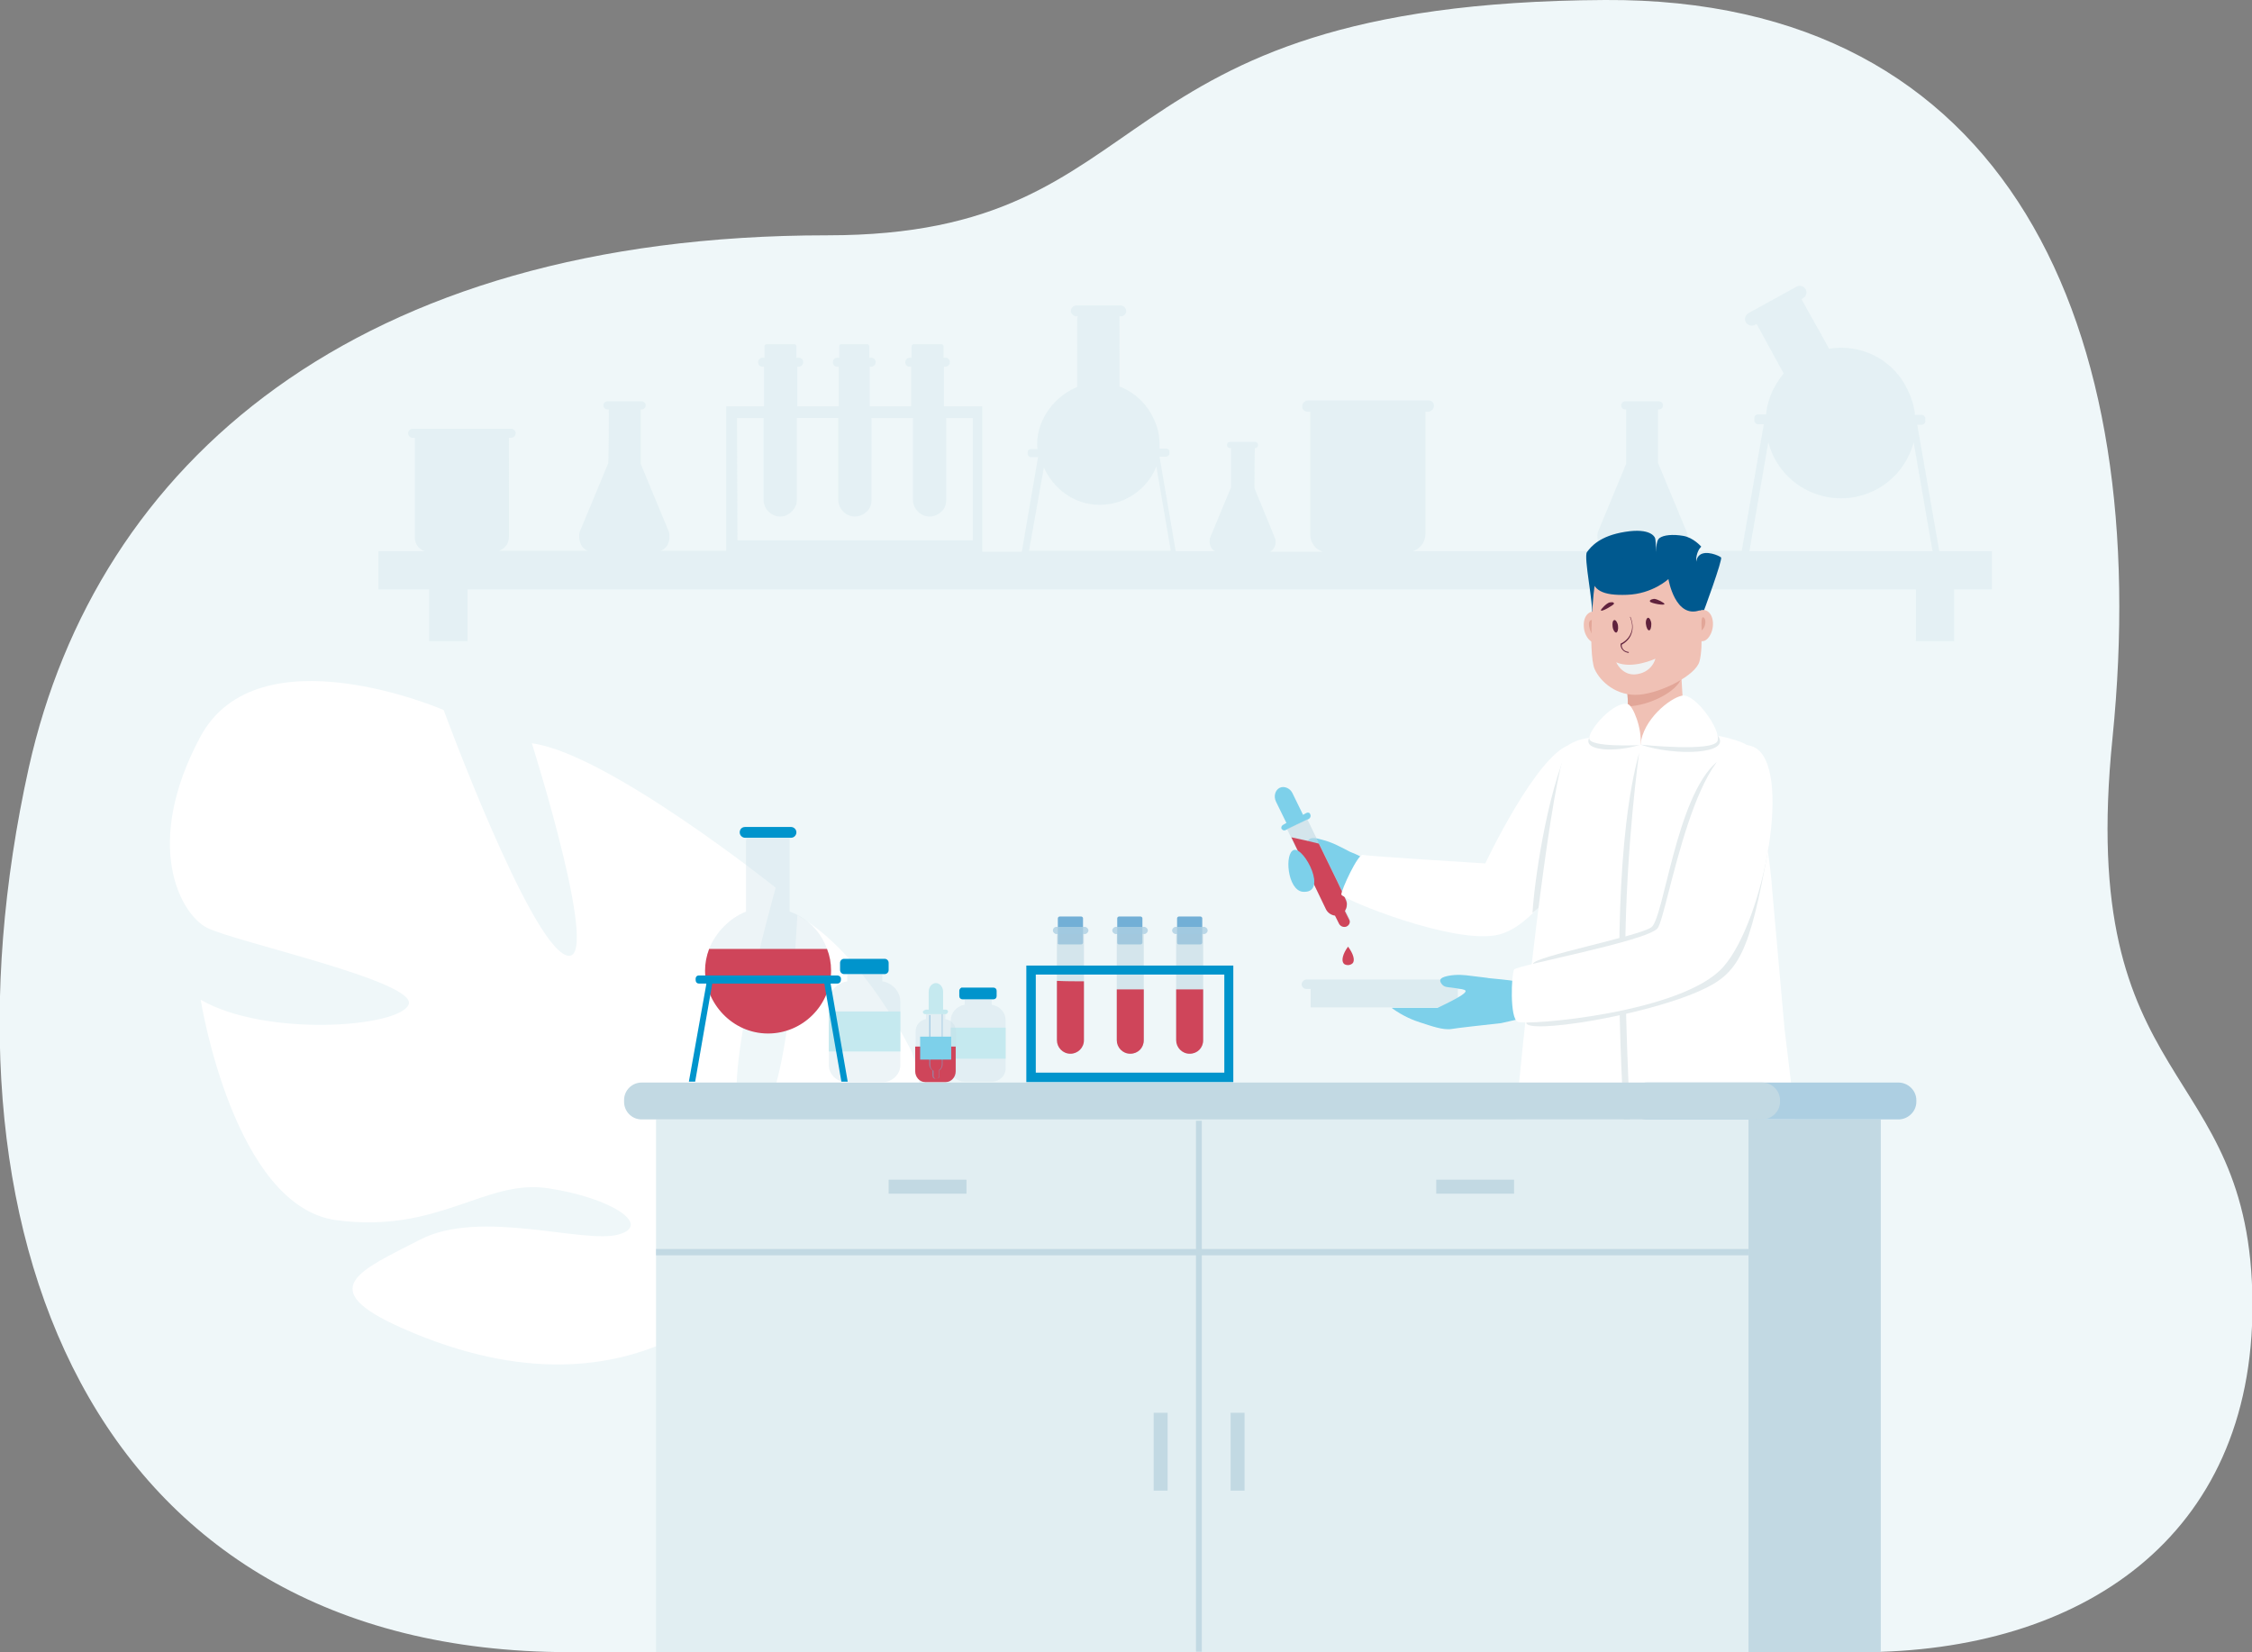 <?xml version="1.0" encoding="utf-8"?>
<!-- Generator: Adobe Illustrator 25.2.0, SVG Export Plug-In . SVG Version: 6.00 Build 0)  -->
<svg version="1.1" id="Layer_1" xmlns="http://www.w3.org/2000/svg" xmlns:xlink="http://www.w3.org/1999/xlink" x="0px" y="0px"
	 viewBox="0 0 500.5 367.2" style="enable-background:new 0 0 500.5 367.2;" xml:space="preserve">
<rect x="0" y="0" width="500.5" height="367.2" fill="#808080" stroke="none"/>
<style type="text/css">
	.st0{fill:#EFF7F9;}
	.st1{fill:#FFFFFF;}
	.st2{opacity:0.8;fill:#E1EEF2;enable-background:new    ;}
	.st3{opacity:0.4;fill:#C2D9E3;enable-background:new    ;}
	.st4{fill:#7DD0EA;}
	.st5{opacity:0.6;fill:#C2D9E3;enable-background:new    ;}
	.st6{fill:#CF455A;}
	.st7{fill:#00598F;}
	.st8{fill:#F0C1B5;}
	.st9{fill:#E2A698;}
	.st10{fill:#60223D;}
	.st11{fill:#EFF2F3;}
	.st12{fill:#ADCFE2;}
	.st13{fill:#AECFE2;}
	.st14{opacity:0.25;fill:#00598F;enable-background:new    ;}
	.st15{fill:#E5ECEE;}
	.st16{fill:#C2D9E3;}
	.st17{fill:#E1EEF2;}
	.st18{opacity:0.3;fill:#C2D9E3;enable-background:new    ;}
	.st19{fill:#0094CC;}
	.st20{fill:#C5E9EF;}
	.st21{opacity:0.5;fill:#72AFD6;enable-background:new    ;}
	.st22{fill:#72AFD6;}
	.st23{opacity:0.8;fill:#ADCFE2;enable-background:new    ;}
</style>
<g id="Layer_2_1_">
</g>
<g id="Layer_1_1_">
	<g>
		<path class="st0" d="M413.5,367.2c-102.4,0-140.9,0-286.9,0c-107.1,0-142.8-94.5-120.2-196.6C21.5,103,79.1,52.3,183.9,52.3
			c76.2,0,57.2-51.7,172.8-52.3c89.8-0.5,122,72.6,112.8,164c-8.1,79.6,30.9,70.7,31.1,125.8C500.8,341.9,462.3,367.2,413.5,367.2z"
			/>
	</g>
	<g>
		<path class="st1" d="M177.2,203.4c0,0-1.9,47.2-10.7,46.3s5.9-52.4,5.9-52.4s-37.4-29.9-54.2-32.1c0,0,15.9,50.2,7.6,47.1
			s-27.2-54.5-27.2-54.5s-41.3-17.9-54.1,6S40,203.1,46,206.2c6,3.1,47.1,12,44.8,17.1c-2.3,5.1-31.9,7.2-46.2-1.1
			c0,0,7.3,46,30.2,49c22.8,3,33-9.2,47-7.1s23.3,8.2,15.6,10.3c-7.8,2.1-30.6-5.8-44,1.1s-23.9,10.9-4,19.7
			c54.4,24.1,79.9-13.5,79.9-13.5s45.1-13.1,33.4-47.8C202.7,233.9,192.1,211.9,177.2,203.4z"/>
	</g>
	<g>
		<g>
			<path class="st2" d="M431,122.5l-4.9-28.1h1c0.4,0,0.8-0.3,0.8-0.8V93c0-0.4-0.4-0.8-0.8-0.8h-1.5c-0.2-2.1-0.9-4.2-2-6.3
				c-3.4-6.4-10.4-9.5-17.1-8.4c-3.1-5.7-3-5.3-6.1-11l0.3-0.2c0.7-0.4,1-1.3,0.6-2c-0.4-0.7-1.3-1-2-0.6l-10.7,5.9
				c-0.7,0.4-1,1.3-0.6,2s1.3,1,2,0.6l0.4-0.2c3.1,5.7,2.9,5.3,6,11c-1.2,1.5-2.2,3.1-2.9,4.9c-0.5,1.4-0.9,2.8-1,4.2h-1.8
				c-0.4,0-0.8,0.3-0.8,0.8v0.6c0,0.4,0.4,0.8,0.8,0.8h1.3l-4.9,28.1h-14c0.4-0.1,0.9-0.4,1.3-0.9c0.1-0.2,0.2-0.3,0.3-0.5
				c0.6-1.2,0.3-2.6,0.2-2.7l-6.4-15.4c0,0,0-7.9,0-11.9h0.2c0.5,0,0.9-0.4,0.9-0.9s-0.4-0.9-0.9-0.9h-7.5c-0.5,0-0.9,0.4-0.9,0.9
				s0.4,0.9,0.9,0.9h0.2c0,4,0,8.1,0,12.1l-6.3,15.2c0,0.1-0.4,1.8,0.6,3.2c0.1,0.1,0.2,0.3,0.3,0.4c0.3,0.3,0.6,0.4,0.9,0.6H314
				c1.2-0.4,2.2-1.3,2.6-2.6c0.1-0.4,0.2-0.7,0.2-1.1V91.5h0.6c0.3,0,0.6-0.1,0.9-0.4c0.2-0.2,0.4-0.5,0.4-0.9
				c0-0.7-0.5-1.2-1.2-1.2h-26.8c-0.3,0-0.6,0.1-0.9,0.4c-0.2,0.2-0.4,0.5-0.4,0.9c0,0.7,0.5,1.2,1.2,1.2h0.6v27.3
				c0,1.1,0.4,2,1.1,2.8c0.5,0.5,1,0.8,1.7,1h-11.8c0.3-0.1,0.6-0.3,0.8-0.6c0.8-1,0.4-2.3,0.4-2.3l-4.6-11.2c0-2.9,0-5.9,0.1-8.9
				c0.4,0,0.7-0.3,0.7-0.7c0-0.4-0.3-0.7-0.7-0.7h-5.5c-0.4,0-0.7,0.3-0.7,0.7c0,0.4,0.3,0.7,0.7,0.7h0.2c0,2.9,0,5.8,0,8.7
				l-4.7,11.3c0,0.1-0.3,1.3,0.4,2.3c0.2,0.3,0.5,0.5,0.8,0.6h-8.8l-3.6-21h1.4c0.4,0,0.8-0.3,0.8-0.8v-0.3c0-0.4-0.3-0.7-0.8-0.7
				h-1.4c0-0.4,0-0.7,0-1.1c0-1.6-0.3-3.2-0.9-4.6c-1.4-3.7-4.3-6.7-8-8.1V70.8c0-0.2,0-0.4,0-0.5h0.3c0.7,0,1.2-0.6,1.2-1.2
				s-0.6-1.2-1.2-1.2h-9.9c-0.7,0-1.2,0.6-1.2,1.2s0.6,1.2,1.2,1.2h0.3c0,0.2-0.1,0.3-0.1,0.5V86c-3.8,1.6-6.6,4.6-8,8.1
				c-0.6,1.5-0.9,3.1-0.9,4.6c0,0.4,0,0.7,0.1,1.1h-1.5c-0.4,0-0.7,0.3-0.7,0.7v0.3c0,0.4,0.3,0.8,0.7,0.8h1.6l-3.6,21h-8.8V90.3
				h-8.5v-8.2c0-0.2,0-0.4,0-0.6h0.3c0.5,0,1-0.4,1-1s-0.4-1-1-1h-0.4V77c0-0.3-0.2-0.5-0.5-0.5h-6.1c-0.3,0-0.5,0.2-0.5,0.5v2.5
				h-0.4c-0.5,0-1,0.4-1,1s0.4,1,1,1h0.3c0,0.2,0,0.4,0,0.6v8.2h-9.2v-8.2c0-0.2,0-0.4,0-0.6h0.3c0.5,0,1-0.4,1-1s-0.4-1-1-1h-0.4
				V77c0-0.3-0.2-0.5-0.5-0.5H187c-0.3,0-0.5,0.2-0.5,0.5v2.5h-0.4c-0.5,0-1,0.4-1,1s0.4,1,1,1h0.3c0,0.2,0,0.4,0,0.6v8.2h-9.2v-8.2
				c0-0.2,0-0.4,0-0.6h0.3c0.5,0,1-0.4,1-1s-0.4-1-1-1H177V77c0-0.3-0.2-0.5-0.5-0.5h-6.1c-0.3,0-0.5,0.2-0.5,0.5v2.5h-0.4
				c-0.5,0-1,0.4-1,1s0.4,1,1,1h0.3c0,0.2,0,0.4,0,0.6v8.2h-8.4v32.1h-14.6c0.4-0.1,0.9-0.4,1.3-0.9c1-1.3,0.6-3.1,0.6-3.2
				l-6.3-15.2c0-4,0-8.1,0-12.1h0.2c0.5,0,0.9-0.4,0.9-0.9s-0.4-0.9-0.9-0.9H135c-0.5,0-0.9,0.4-0.9,0.9s0.4,0.9,0.9,0.9h0.3
				c0,4,0,7.9-0.1,11.9l-6.4,15.4c0,0.1-0.4,1.8,0.6,3.2c0.4,0.5,0.9,0.8,1.3,0.9h-19.8c1.3-0.4,2.2-1.6,2.2-3V97.3h0.5
				c0.5,0,1-0.4,1-1c0-0.3-0.1-0.5-0.3-0.7s-0.4-0.3-0.7-0.3H91.7c-0.5,0-1,0.4-1,1c0,0.3,0.1,0.5,0.3,0.7s0.4,0.3,0.7,0.3h0.5v22.2
				c0,1.4,0.9,2.6,2.2,3H84.1v8.5h11.3v11.5h8.5V131h321.9v11.5h8.5V131h8.4v-8.5C442.6,122.5,431,122.5,431,122.5z M163.8,92.9h5.9
				v18.2c0,2,1.7,3.7,3.7,3.7c0.5,0,1-0.1,1.4-0.3c1.3-0.6,2.3-1.9,2.3-3.4c0-5.5,0-18.2,0-18.2h9.2v18.2c0,2,1.7,3.7,3.7,3.7
				c1.3,0,2.4-0.7,3.1-1.6c0.4-0.6,0.6-1.3,0.6-2.1V92.9h9.2v18.2c0,2,1.7,3.7,3.7,3.7c1.3,0,2.4-0.7,3.1-1.6
				c0.4-0.6,0.6-1.3,0.6-2.1V92.9h5.9v27.2h-52.3L163.8,92.9L163.8,92.9z M232,103.9c2.1,4.7,6.7,8.3,12.4,8.3s10.6-3.5,12.6-8.5
				l3.2,18.7h-31.5L232,103.9z M388.8,122.5l4.2-24.2c0.4,1.3,0.8,2.6,1.5,3.8c4.5,8.1,14.6,11,22.7,6.6c4.2-2.3,7-6.2,8.1-10.4
				l4.2,24.2H388.8z"/>
			<g>
				<g>
					<path class="st3" d="M325,217.7h-34.6c-0.5,0-1,0.4-1.1,0.9c-0.1,0.6,0.4,1.2,1,1.2h1l0,0v4.1l0,0H324l0,0v-4.1l0,0h0.9
						c0.5,0,1-0.4,1.1-0.9C326.1,218.2,325.6,217.7,325,217.7z"/>
					<path class="st4" d="M336.4,218c-0.1,2.7,0.9,5.9,0.7,8.6c0,0-3.4,0.8-3.5,0.8c-3.6,0.4-10,1.1-11,1.3
						c-1.9,0.3-4.6-0.7-6.8-1.4c-1.6-0.5-3.9-1.4-6.4-3.2V224h10.1l0,0c5.3-2.5,6.4-3.4,6.2-3.8c-0.1-0.3-1-0.4-3.1-0.7
						c-0.9-0.1-1.6-0.1-2.1-0.7c-0.1-0.1-0.5-0.6-0.4-1s0.7-0.7,1.7-0.9c2-0.4,3.7-0.2,5.2,0c2.3,0.3,3.5,0.4,3.9,0.5
						c0.7,0.1,4.8,0.4,5.8,0.7C336.9,217.9,336.4,218,336.4,218z"/>
					<path class="st4" d="M302.8,190.6c-1.4,2.4-2.7,6.4-4,8.8c-0.5-0.6-1.1-1.2-1.7-1.9c-0.9-2-1.9-5.6-2.9-7.6
						c-0.3-0.2-0.9-0.5-1.6-0.8c-1.3-0.6-1.8-0.7-2-1.2c-0.1-0.4,0-1,0.3-1.3c0.5-0.5,1.4-0.4,2.8,0c2.4,0.6,4,1.5,6.3,2.7
						C300.8,189.6,301.7,190,302.8,190.6z"/>
					<g>
						<path class="st4" d="M290.9,182l-5.2,2.5c-0.2,0.1-0.5,0.1-0.7-0.1c-0.1-0.1-0.1-0.1-0.2-0.2c-0.1-0.3,0-0.7,0.4-0.9l0.7-0.4
							l-2.3-4.7c-0.6-1.2-0.2-2.6,0.8-3.1s2.4,0.1,2.9,1.3l2.3,4.7l0.7-0.4c0.4-0.2,0.8-0.1,0.9,0.3
							C291.4,181.4,291.2,181.8,290.9,182z"/>
						<path class="st5" d="M299.3,205.9c-0.6,0.3-1.4,0-1.7-0.6l-0.9-1.8c-0.8-0.1-1.6-0.6-2-1.4l-8.5-17.5
							c-0.1-0.1-0.1-0.2-0.1-0.4l4.4-2.1c0.1,0.1,0.1,0.2,0.2,0.3l8.5,17.5c0.4,0.8,0.3,1.7-0.2,2.4l0.9,1.8
							C300.2,204.9,299.9,205.6,299.3,205.9z"/>
						<path class="st6" d="M299.3,205.9c-0.6,0.3-1.4,0-1.7-0.6l-0.9-1.8c-0.8-0.1-1.6-0.6-2-1.4l-7.7-16c2,0.4,4.1,0.9,6.1,1.4
							c3.3,6.7,5.6,11.5,6,12.5c0.1,0.2,0.3,0.7,0.2,1.3c0,0.4-0.2,0.8-0.4,1.2l0.9,1.8C300.2,204.9,299.9,205.6,299.3,205.9z"/>
						<path class="st6" d="M300.6,214.1c-0.2,0.2-0.6,0.4-1,0.4c-0.5,0-0.9-0.2-1-0.4c-0.5-0.6-0.2-2.1,1-3.7
							C300.8,212,301.2,213.5,300.6,214.1z"/>
					</g>
					<path class="st4" d="M287.6,188.9c-2.2,0.6-1.5,8.9,1.9,9.3C295.3,198.7,289.9,188.3,287.6,188.9z"/>
				</g>
				<g>
					<path class="st7" d="M404.7,351.8c3.3,4.8,1.8,8.5,0.5,9.6s-22,2.5-23.8-0.9c-1.4-2.6,12.9-10.6,15.1-11.1
						S404.7,351.8,404.7,351.8z"/>
					<path class="st7" d="M360.4,351.8c3.3,4.8,1.8,8.5,0.5,9.6s-22,2.5-23.8-0.9c-1.4-2.6,12.9-10.6,15.1-11.1
						S360.4,351.8,360.4,351.8z"/>
					<g>
						<g>
							<path class="st7" d="M353.8,136.8c0.4-2.5-1.9-13-1.1-14.1c0.9-1.2,2.8-3.6,8.5-4.5c5.6-0.9,6.7,1.1,6.7,1.7
								c0.1,0.6,0.2,3.2,0.2,3.2s-0.2-2.8,0.7-3.5c0.9-0.7,3-0.9,5.3-0.5s4,2.4,4,2.4s-0.7,0.6-1,1.9c-0.2,0.7-0.1,1.5-0.1,1.5
								s0-0.9,0.7-1.5c1.4-1.2,4.4,0.1,4.8,0.5s-3.8,11.9-4.3,13.1C377.6,137.9,353.8,136.8,353.8,136.8z"/>
							<path class="st8" d="M361.4,174.1c-7.7-4.5-11.3-8.7-7.5-9.3c3.1-0.4,7.5-1,7.9-7.1c0-0.2,0-0.4,0-0.7c0-0.8,0-1.6-0.1-2.6
								l-0.2-1.9c-0.3-8.8,12.1-3.1,12.1-3.1c0,0.4,0.1,0.7,0.1,1.2c0,0,0.1,0.1,0,0.1c0.4,5.3-0.1,16.5,10,15.9
								C393.3,166.1,369,178.6,361.4,174.1z"/>
							<path class="st8" d="M355.6,136.4c-2-1.3-3.8,0.2-3.6,2.9c0.1,2.2,1.9,4.5,3.6,3.1S355.6,136.4,355.6,136.4z"/>
							<path class="st9" d="M373.8,150.6c0,0.1,0,0.1-0.1,0.1c-1,3-7,6.1-11.9,6.3c0-0.8,0-1.6-0.1-2.6l-0.2-1.9
								c0.2-0.1,0.5-0.1,0.7-0.2c3.8-0.9,10.4-1.6,11.5-1.8C373.8,150.6,373.8,150.6,373.8,150.6z"/>
							<path class="st9" d="M353.9,141c-0.4-0.3-1.6-3.5,0.2-3.2C356.1,138,353.9,141,353.9,141z"/>
							<path class="st8" d="M377.7,147c-0.8,3.1-8.5,7-13.4,7.4s-8.6-2.8-9.9-5.7c-0.4-0.9-0.6-2.7-0.7-4.9c0-0.8-0.1-1.7,0-2.6
								c0-4.3,0.4-9.1,0.7-11.1c0,0-0.6-1.6,0.6-2.7c1.2-1.1,9.4-2,12.4-1.5c3,0.4,8.1,2.4,9.4,5.8
								C378.2,135.4,378.6,143.9,377.7,147z"/>
							<g>
								<path class="st10" d="M361.9,145.1c0,0,0.1,0,0.1-0.1s0-0.1-0.1-0.1c-1.4-0.2-1.5-1.3-1.5-1.6c0.3-0.2,1.7-0.9,2.2-2.5
									c0.4-1.1,0.3-2.3-0.2-3.6c0-0.1-0.1-0.1-0.1-0.1s-0.1,0.1,0,0.1c0.5,1.3,0.6,2.4,0.2,3.4c-0.6,1.7-2.2,2.4-2.2,2.4h-0.1v0.1
									C360.1,143.2,360.1,144.8,361.9,145.1L361.9,145.1z"/>
							</g>
							<path class="st10" d="M358.4,139.3c0.1,0.8,0.5,1.3,0.8,1.3c0.3-0.1,0.5-0.7,0.4-1.5s-0.5-1.3-0.8-1.3
								C358.4,137.9,358.3,138.5,358.4,139.3z"/>
							<path class="st10" d="M367,138.7c0,0.8-0.2,1.4-0.5,1.4s-0.6-0.6-0.7-1.4s0.2-1.4,0.5-1.4S367,138,367,138.7z"/>
							<path class="st10" d="M369.9,134.2c0.3,0.5-3-0.1-3.2-0.5c-0.1-0.3,0.2-0.5,0.9-0.6C368.3,133.1,369.9,134,369.9,134.2z"/>
							<path class="st10" d="M355.8,135.6c-0.1,0.6,2.8-1.1,2.9-1.4c0-0.4-0.4-0.4-1-0.3C357,134.1,355.8,135.4,355.8,135.6z"/>
							<path class="st11" d="M359.2,147.2c3.6,1.6,8.7-0.8,8.7-0.8s-0.7,3.2-4.6,3.5C360.4,150,359.2,147.2,359.2,147.2z"/>
							<path class="st8" d="M377,136.1c2-1.4,3.8,0.1,3.7,2.8c-0.1,2.2-1.7,4.6-3.5,3.2C375.4,140.7,377,136.1,377,136.1z"/>
							<path class="st7" d="M377.9,135.6c-5.6,2.1-7.1-6.9-7.1-6.9s-3.5,3.3-9.2,3.5c-5.5,0.2-7.7-1-8-4.4s11.5-4.4,15.2-3.6
								s9.8,3.4,10.1,5.7C379.1,132.2,377.9,135.6,377.9,135.6z"/>
							<path class="st9" d="M378.2,140.1c0,0-0.2-2.8,0.2-2.9c0.4-0.1,0.7,0.6,0.6,1.3C378.9,139.6,378.2,140.1,378.2,140.1z"/>
						</g>
						<path class="st12" d="M338.2,284.6c0,20.9,5.3,67.1,6.2,67.5c0.9,0.4,18.1,0.9,18.8,0c0.7-0.9-0.1-57.7,3.7-67.5
							S338.2,284.6,338.2,284.6z"/>
						<path class="st13" d="M368.3,284.9c3.4,23.1,16.5,65.8,18.4,66.9c1.8,1.1,19,1,20-0.5s-9-62.7-10.5-68
							C394.7,277.9,368.3,284.9,368.3,284.9z"/>
						<path class="st14" d="M349.6,313.3c-0.8,2.4-8.7-1.5-8.1-4.2S350.6,310.4,349.6,313.3z"/>
						<path class="st14" d="M378.4,312.6c1.3,3,9-0.9,8.7-3.3C386.8,306.9,377.5,310.6,378.4,312.6z"/>
						<path class="st1" d="M298.1,198.8c0,1,25.4,11.4,35.1,8.9c1.8-0.5,3.7-1.5,5.5-3c4-3.2,7.7-8.3,10.4-12.8
							c2.4-4.1,4-7.7,4.2-8.9c0.4-3.2-4.4-17.5-4.4-17.5c-7.5,2.4-18.8,26.4-18.8,26.4s-26.2-1.6-27.2-1.9
							C301.8,189.7,298.1,197.8,298.1,198.8z"/>
						<path class="st15" d="M340.6,202.9c4-3.2,5.7-6.5,8.4-11c0-11.3-0.2-26.4-0.2-26.4C343.6,176.7,340.9,197,340.6,202.9z"/>
						<path class="st1" d="M334.5,286.9c1.8,1.8,63.9,4.6,67.3-1.5c1.5-2.7-5-55.3-5.2-56.8c0,0-2.5-28-2.7-30.4
							c-0.8-12.1-5.2-32.3-5.6-32.6c-2.7-1.7-12.1-3.4-15.3-2.9c-3.1,0.5-8.5,2.8-8.5,2.8c-4.7-1.3-11.1-2.9-15.8,0
							c-2.9,1.8-8.2,44.9-11.5,79.3v0.3c0,0.3,0,0.5-0.1,0.8c-0.3,2.8-0.5,5.4-0.8,8c-0.4,3.8-0.7,7.4-1,10.8c0,0.3,0,0.5,0,0.8
							C334.5,277.9,334,286.4,334.5,286.9z"/>
						<path class="st15" d="M381.5,169.4c-9,7.7-11.7,34.7-14.5,36.7s-26.1,6.5-26.3,8.1c-0.3,2.4,25.2-1.4,25.2-1.4l10.8-8.5
							L381.5,169.4z"/>
						<path class="st15" d="M390,245.2c1.8,11.5,2.5,18.1,2.1,19.5s-17.6,0.4-17.6,0.4L390,245.2z"/>
						<path class="st1" d="M390.7,264.4l-16.4,0.8c-0.1,0-0.2-0.1-0.2-0.2l-0.9-19.2c0-0.1,0.1-0.2,0.2-0.2l16.4-0.8
							c0.1,0,0.2,0.1,0.2,0.2l0.9,19.2C390.9,264.3,390.8,264.4,390.7,264.4z"/>
						<path class="st15" d="M389.6,244.8c-7.5,1.7-16.5,1.7-16.4,0.8S389.6,244.8,389.6,244.8z"/>
						<path class="st15" d="M335.4,265.5c4.7,0,9.8-0.4,9.8-0.4l-0.1-0.1l-8.6-11.1c-0.4,3.8-0.7,7.4-1,10.8
							C335.5,264.9,335.5,265.2,335.4,265.5z"/>
						<path class="st1" d="M335.5,264.7l9.2,0.4c0.1,0,0.3,0,0.4-0.1c0.3-0.1,0.5-0.4,0.6-0.8l0.8-17.7c0-0.3-0.1-0.5-0.3-0.7
							c-0.1-0.2-0.4-0.3-0.6-0.3l-8.3-0.4c0,0.3,0,0.5-0.1,0.8c-0.3,2.8-0.5,5.4-0.8,8C336.1,257.7,335.8,261.3,335.5,264.7z"/>
						<path class="st15" d="M337.3,245.1c0,0.3,0,0.5-0.1,0.8c4.3,0.4,8,0.4,9-0.1c0.2,0,0.3-0.2,0.3-0.3c0-0.5-4.8-0.7-9.2-0.7
							L337.3,245.1L337.3,245.1z"/>
						<path class="st15" d="M339.2,227.3c0,2.6,25.7-1.4,38.4-7c8.9-3.9,11.2-8.2,15.5-32.2c0.7-1.4-33.8,34.1-33.1,32.7
							C354.9,221.6,339.2,227.3,339.2,227.3z"/>
						<path class="st15" d="M364.3,167.3c-10,36.4,0,121.8,0,121.8s-3.2-54.2-3.1-77.8C361.4,187.7,364.3,167.3,364.3,167.3z"/>
						<path class="st15" d="M364.6,165.5c-5.6,1.8-12.9,1.4-11.4-1.5S364.6,165.5,364.6,165.5z"/>
						<path class="st1" d="M364.6,165.6c0.4-3.7-1.7-8.8-2.8-9.1c-3-0.8-8.6,5.5-8.6,7.6C353.2,166.2,364.6,165.6,364.6,165.6z"/>
						<path class="st15" d="M364.6,165.5c7.6,2.6,20.6,2.2,17.1-2.1C378.2,159.1,364.6,165.5,364.6,165.5z"/>
						<path class="st1" d="M364.6,165.5c0.5-5.5,6.5-10.4,9.3-10.9s8.7,7.6,7.8,10.1C380.7,167.2,364.6,165.5,364.6,165.5z"/>
						<path class="st1" d="M389.7,166c-12.6-5.4-19.1,37.6-21.3,40.3c-2.3,2.9-31.3,8.2-31.9,9.2s-1,10.8,0.8,11.6
							c1.8,0.9,36.6-1.9,45.7-12.2S398.6,169.9,389.7,166z"/>
					</g>
				</g>
				<g>
					<rect x="175.2" y="248.8" class="st16" width="242.8" height="118.4"/>
					<rect x="145.8" y="248.8" class="st17" width="242.8" height="118.4"/>
					<g>
						<g>
							<rect x="319.2" y="262.2" class="st16" width="17.3" height="3.1"/>
							<rect x="197.5" y="262.2" class="st16" width="17.3" height="3.1"/>
							<polygon class="st16" points="145.8,277.6 145.8,279 265.8,279 265.8,367.1 267.1,367.1 267.1,279 388.6,279 388.6,277.6 
								267.1,277.6 267.1,249.1 265.8,249.1 265.8,277.6 							"/>
							<rect x="256.4" y="314" class="st16" width="3.1" height="17.3"/>
							<rect x="273.5" y="314" class="st16" width="3.1" height="17.3"/>
						</g>
					</g>
				</g>
				<path class="st12" d="M421.9,248.8H366c-2.2,0-4-1.8-4-3.9v-0.4c0-2.2,1.8-3.9,4-3.9h55.9c2.2,0,4,1.8,4,3.9v0.4
					C425.9,247,424.1,248.8,421.9,248.8z"/>
				<path class="st16" d="M391.6,248.8h-249c-2.2,0-3.9-1.8-3.9-3.9v-0.4c0-2.2,1.8-3.9,3.9-3.9h249c2.2,0,4,1.8,4,3.9v0.4
					C395.6,247,393.8,248.8,391.6,248.8z"/>
				<g>
					<g>
						<path class="st18" d="M211.3,226.8v10.7c0,1.6,1.4,2.9,3,2.9h6.2c1.6,0,3-1.3,3-2.9v-10.7c0-1.8-1.3-3.2-3.1-3.5v-1.2h-6v1.2
							C212.6,223.6,211.3,225.1,211.3,226.8z"/>
						<path class="st19" d="M213.2,220.2v1.2c0,0.4,0.3,0.7,0.7,0.7h6.9c0.4,0,0.7-0.3,0.7-0.7v-1.2c0-0.4-0.3-0.7-0.7-0.7h-6.9
							C213.6,219.4,213.2,219.8,213.2,220.2z"/>
						<rect x="211.3" y="228.4" class="st20" width="12.2" height="6.9"/>
					</g>
					<g>
						<path class="st18" d="M184.2,222.7v14c0,2.1,1.8,3.8,3.9,3.8h8.1c2.1,0,3.9-1.7,3.9-3.8v-14c0-2.3-1.7-4.2-4-4.6v-1.6h-7.8
							v1.6C185.9,218.5,184.2,220.4,184.2,222.7z"/>
						<path class="st19" d="M186.7,214v1.6c0,0.5,0.4,0.9,0.9,0.9h9c0.5,0,0.9-0.4,0.9-0.9V214c0-0.5-0.4-0.9-0.9-0.9h-9
							C187.1,213.1,186.7,213.5,186.7,214z"/>
						<rect x="184.2" y="224.8" class="st20" width="15.9" height="8.9"/>
					</g>
					<g>
						<path class="st18" d="M205.8,226.5v-1.1h4.3v1.1c1.4,0.2,2.4,1.4,2.4,2.9v8.7c0,1.3-1,2.4-2.2,2.4h-4.6
							c-1.2,0-2.2-1.1-2.2-2.4v-8.7C203.4,227.9,204.5,226.7,205.8,226.5z"/>
						<path class="st20" d="M205.1,224.9c0,0.3,0.2,0.5,0.6,0.5h4.4c0.2,0,0.4-0.1,0.5-0.3c0-0.1,0.1-0.1,0.1-0.2
							c0-0.3-0.2-0.5-0.5-0.5h-0.6v-4c0-1-0.7-1.9-1.6-1.9c-0.9,0-1.6,0.9-1.6,1.9v4h-0.6C205.4,224.5,205.1,224.7,205.1,224.9z"/>
						<path class="st6" d="M203.4,232.6v5.5c0,1.3,1,2.4,2.2,2.4h4.6c1.2,0,2.2-1.1,2.2-2.4v-5.5H203.4z"/>
						<path class="st21" d="M206.5,225.4v11.2c0,0.5,0.3,1,0.7,1.3v1.1c0,0.2,0.1,0.4,0.2,0.6c0.2,0.1,0.4,0.2,0.6,0.2
							c0.2,0,0.4-0.1,0.6-0.2c0.2-0.2,0.2-0.4,0.2-0.6v-1.1c0.4-0.3,0.7-0.8,0.7-1.3v-11.2h-0.2v11.2c0,0.5-0.2,0.9-0.6,1.2v1.3
							c0,0.2-0.1,0.3-0.2,0.5c-0.1,0.1-0.3,0.2-0.4,0.2c-0.2,0-0.3-0.1-0.4-0.2c-0.1-0.1-0.2-0.3-0.2-0.4V238
							c-0.5-0.3-0.7-0.7-0.7-1.2v-11.2h-0.3V225.4z"/>
						<rect x="204.5" y="230.4" class="st4" width="6.9" height="5.1"/>
					</g>
					<g>
						<path class="st19" d="M164.4,185c0,0.7,0.6,1.2,1.2,1.2h10.2c0.7,0,1.2-0.6,1.2-1.2c0-0.7-0.6-1.2-1.2-1.2h-10.2
							C164.9,183.8,164.4,184.3,164.4,185z"/>
						<path class="st18" d="M156.7,215.7c0,7.2,6,14,14,14c7.7,0,14-6.3,14-14c0-1.7-0.3-3.3-0.9-4.8c-1.4-3.9-4.4-6.9-8.3-8.3
							v-15.7c0-0.2,0-0.4,0-0.6h-9.6c0,0.2-0.1,0.4-0.1,0.6v15.7c-3.9,1.6-6.8,4.8-8.2,8.3C157.1,212.5,156.7,214.1,156.7,215.7z"/>
						<path class="st6" d="M156.7,215.7c0,7.2,6,14,14,14c7.7,0,14-6.3,14-14c0-1.7-0.3-3.3-0.9-4.8h-26.2
							C157,212.5,156.7,214.1,156.7,215.7z"/>
						<path class="st19" d="M157,218.6h-1.7c-0.4,0-0.7-0.3-0.7-0.8v-0.3c0-0.4,0.3-0.7,0.7-0.7h30.8c0.4,0,0.8,0.3,0.8,0.7v0.3
							c0,0.4-0.3,0.8-0.8,0.8h-1.5l3.8,21.8H187l-3.8-21.8h-24.9l-3.8,21.8h-1.4L157,218.6z"/>
					</g>
					<g>
						<path class="st22" d="M262,209.9h4.8c0.2,0,0.4-0.2,0.4-0.4v-5.4c0-0.2-0.2-0.4-0.4-0.4H262c-0.2,0-0.4,0.2-0.4,0.4v5.4
							C261.6,209.8,261.8,209.9,262,209.9z"/>
						<path class="st23" d="M260.5,206.8c0,0.4,0.4,0.8,0.8,0.8h6.3c0.4,0,0.8-0.4,0.8-0.8s-0.4-0.8-0.8-0.8h-6.3
							C260.9,206,260.5,206.4,260.5,206.8z"/>
						<path class="st5" d="M261.4,208v23.2c0,1.6,1.3,3,3,3s3-1.3,3-3V208c0-0.1,0-0.3,0-0.4h-5.9
							C261.5,207.7,261.4,207.9,261.4,208z"/>
						<path class="st6" d="M261.4,219.9c0,3.8,0,7.6,0,11.3c0,1.6,1.3,3,3,3s3-1.3,3-3c0-3.8,0-7.6,0-11.3
							C265.4,219.9,263.4,219.9,261.4,219.9z"/>
						<path class="st22" d="M248.7,209.9h4.8c0.2,0,0.4-0.2,0.4-0.4v-5.4c0-0.2-0.2-0.4-0.4-0.4h-4.8c-0.2,0-0.4,0.2-0.4,0.4v5.4
							C248.3,209.8,248.5,209.9,248.7,209.9z"/>
						<path class="st23" d="M247.2,206.8c0,0.4,0.4,0.8,0.8,0.8h6.3c0.4,0,0.8-0.4,0.8-0.8s-0.4-0.8-0.8-0.8H248
							C247.6,206,247.2,206.4,247.2,206.8z"/>
						<path class="st5" d="M248.2,208v23.2c0,1.6,1.3,3,3,3s3-1.3,3-3V208c0-0.1,0-0.3,0-0.4h-5.9
							C248.2,207.7,248.2,207.9,248.2,208z"/>
						<path class="st6" d="M248.2,219.9c0,3.8,0,7.6,0,11.3c0,1.6,1.3,3,3,3s3-1.3,3-3c0-3.8,0-7.6,0-11.3
							C252.1,219.9,250.1,219.9,248.2,219.9z"/>
						<path class="st22" d="M235.5,209.9h4.8c0.2,0,0.4-0.2,0.4-0.4v-5.4c0-0.2-0.2-0.4-0.4-0.4h-4.8c-0.2,0-0.4,0.2-0.4,0.4v5.4
							C235,209.8,235.2,209.9,235.5,209.9z"/>
						<path class="st23" d="M234,206.8c0,0.4,0.4,0.8,0.8,0.8h6.3c0.4,0,0.8-0.4,0.8-0.8s-0.4-0.8-0.8-0.8h-6.3
							C234.3,206,234,206.4,234,206.8z"/>
						<path class="st5" d="M234.9,208v23.2c0,1.6,1.3,3,3,3s3-1.3,3-3V208c0-0.1,0-0.3,0-0.4H235C234.9,207.7,234.9,207.9,234.9,208
							z"/>
						<path class="st6" d="M234.9,218c0,4.4,0,8.8,0,13.2c0,1.6,1.3,3,3,3c1.6,0,3-1.3,3-3c0-4.4,0-8.8,0-13.1
							C238.9,218.1,236.9,218.1,234.9,218z"/>
						<path class="st19" d="M228.1,214.6h46v25.9h-46V214.6z M272.1,216.6h-41.9v21.8h41.9V216.6z"/>
					</g>
				</g>
			</g>
		</g>
	</g>
</g>
</svg>
